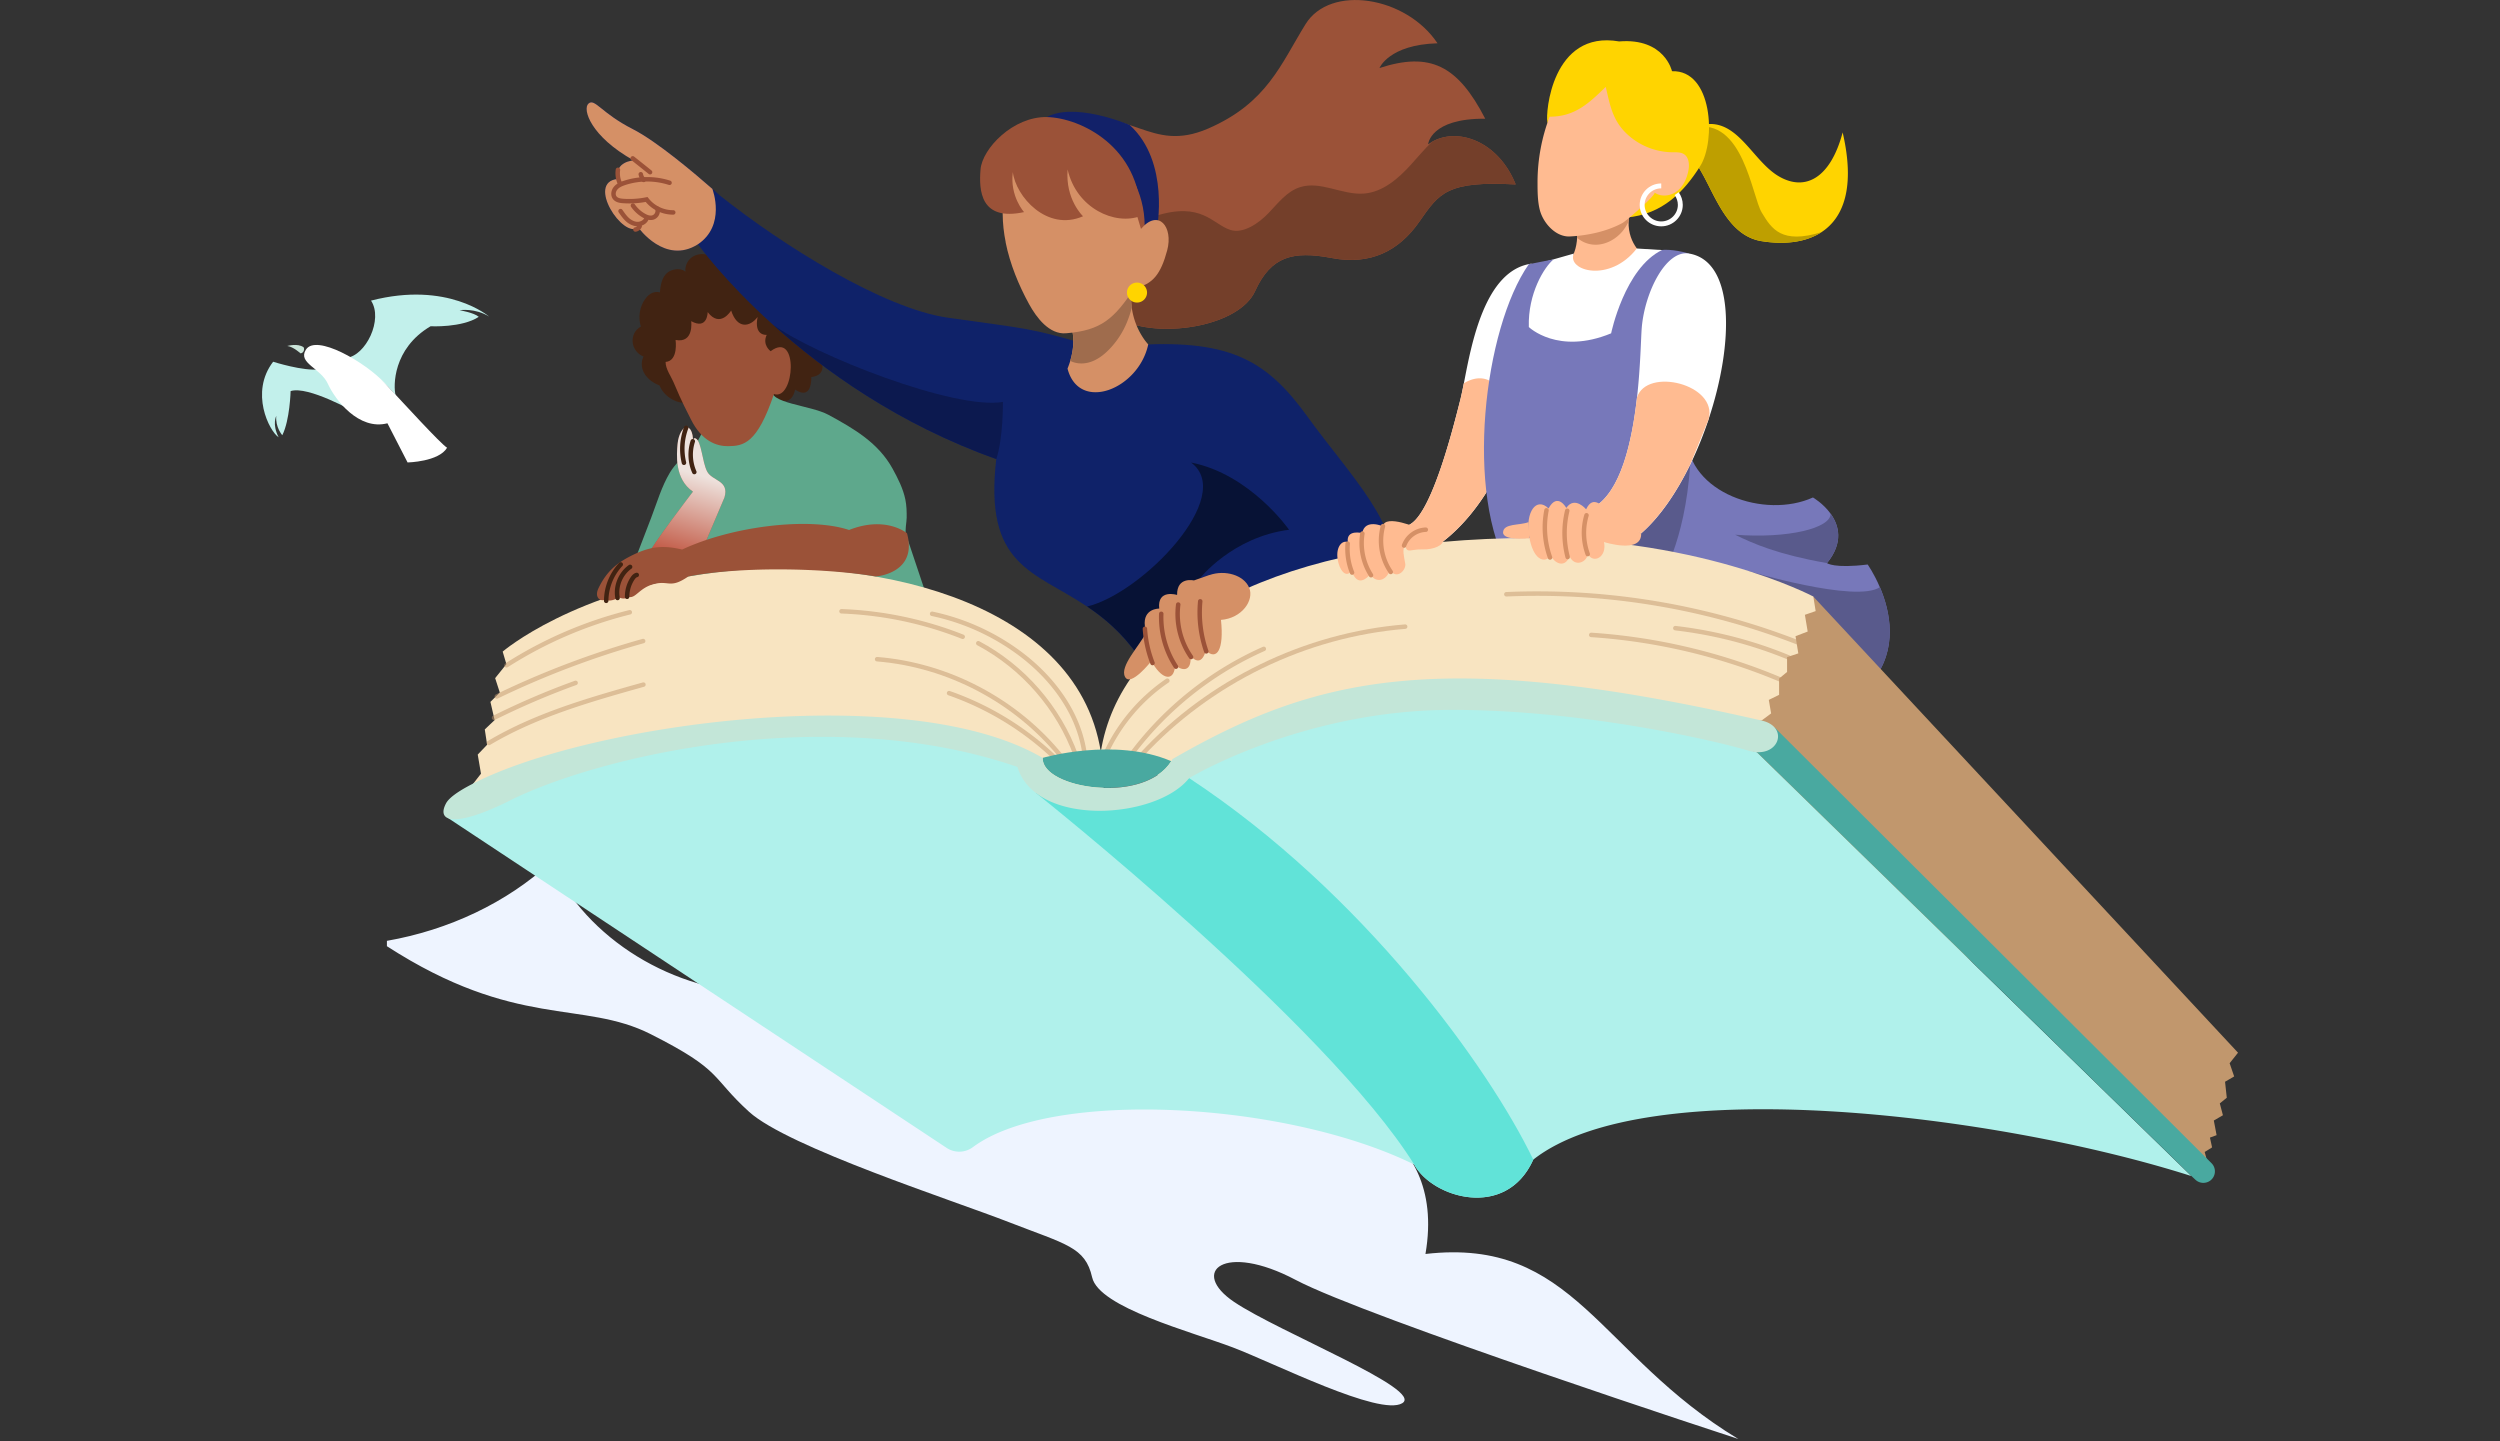 <svg xmlns="http://www.w3.org/2000/svg" fill="none" viewBox="0 0 229 132"><rect x="0" y="0" width="229" height="132" fill="#333333" stroke="none"/><path fill="#EEF4FF" d="M35.441 86.173v.5c11.823 7.636 17.933 4.899 24.172 8.06 6.636 3.352 5.446 3.875 9.008 7.113 3.57 3.237 18.65 8.097 23.844 10.122 5.194 2.024 6.949 2.252 7.574 5.035.626 2.775 9.077 4.974 12.891 6.422 3.813 1.448 13.455 6.339 15.514 5.11 2.067-1.236-11.266-6.498-15.392-9.273-4.127-2.775-.939-5.497 5.629-2.024 6.544 3.457 40.281 14.489 40.548 14.573-12.83-7.749-15.034-18.509-28.657-16.947 2.105-12.237-9.992-14.012-9.992-14.012l-7.383-14.846c-1.976 1.266-4.188 2.184-6.552 2.586-3.593.599-7.414-.069-10.519-1.843-3.104-1.774-5.461-4.632-6.483-7.87-3.318 7.013-11.342 12.14-19.626 12.101-8.283-.038-16.308-4.966-19.542-12.018-4.065 3.746-9.397 6.233-15.034 7.219v-.008Z"/><path fill="#412312" d="M70.574 35.983c1.948 1.825 2.253-.303 2.253-.303 1.601 1.067 1.486-1.14 1.486-1.14 1.832-.23.651-2.09.651-2.09.859-1.219-.84-1.559-.84-1.559 1.224-2.66-.688-2.885-.688-2.885.103-.327.024-.776-.22-1.018a.967.967 0 0 0-.956-.219c.213-.351.134-.86-.09-1.206a1.154 1.154 0 0 0-1.067-.503c.061-.364-.146-.746-.438-.976a1.061 1.061 0 0 0-1.053-.127c-.153-.382-.5-.685-.883-.843-.384-.158-.89-.06-1.103.291-.274-.37-.828-.552-1.29-.527a1.42 1.42 0 0 0-1.127.703c-.45-.418-1.248-.388-1.772-.055-.45.285-.706.837-.652 1.364-.377-.333-1.077-.273-1.504-.012-.31.188-.523.51-.639.849-.116.34-.158.703-.201 1.067-.244-.097-.56-.037-.792.084-.231.128-.42.328-.566.54-.5.715-.64 1.667-.377 2.498-.518.278-.792.812-.756 1.4.043.588.445 1.133 1 1.34-.263.515-.196 1.133.115 1.618.31.485.816.825 1.352 1.037.268.666.834 1.176 1.504 1.436.67.261 1.449.237 2.1-.066.579.442 1.377.473 2.101.418.725-.055 1.425-.285 2.113-.515.761-.255 1.584-.352 2.345-.6h-.006Z"/><path fill="#5EA88C" d="m57.805 52.212 10.784 2.746 16.246-.497s-1.839-5.486-1.839-5.492c-.122-.37.049-1.104.055-1.528.006-.564-.006-1.133-.122-1.691-.2-.988-.694-1.958-1.175-2.831-1.29-2.328-3.453-3.613-5.87-4.922-1.656-.898-5.627-1.055-5.11-2.37l-2.167 2.097-3.702.94c-.78 1.115-.974 1.97-1.59 2.533-.718.649-1.455 1.255-1.954 2.098-.755 1.26-1.181 2.74-1.705 4.11-.615 1.606-1.236 3.213-1.851 4.819v-.012Z"/><path fill="#9B5238" d="M61.675 34.965c.877 2.074 1.23 2.674 1.614 3.45 1.01 2.037 2.387 2.46 3.398 2.455 1.425-.018 2.667-.212 4.207-4.777 1.906.655 2.302-5.886-.304-3.922 0 0-.798-.564-.36-1.497 0 0-1.193.14-.834-1.637-.712.94-1.869 1.121-2.423-.594 0 0-.993 1.667-2.15.145 0 0 0 1.661-1.51.83 0 0 .28 2.05-1.43 1.722 0 0 .28 1.922-.914 2.013-.006.642.493 1.315.706 1.813ZM63.485 52.363l2.88-6.801c.463-1.583-1.144-1.492-1.595-2.383-.45-.891-.511-2.74-1.029-3.007-.25-.127-.262.207-.262.207 0-.782-.256-1.231-.578-1.25-.323-.017-.755.625-.835 1.553-.079.927-.292 3.2 1.413 4.352 0 0-3.599 4.644-4.53 6.432-.932 1.794 4.53.897 4.53.897h.006Z"/><path fill="url(#a)" d="m63.483 52.363 2.88-6.801c.463-1.583-1.144-1.492-1.595-2.383-.45-.891-.511-2.74-1.029-3.007-.25-.127-.262.207-.262.207 0-.782-.255-1.231-.578-1.25-.323-.017-.755.625-.834 1.553-.08.927-.293 3.2 1.412 4.352 0 0-3.598 4.644-4.53 6.432-.932 1.794 4.53.897 4.53.897h.006Z" opacity=".83" style="mix-blend-mode:multiply"/><path fill="#0F2269" d="M58.052 14.694s-1.766.067-1.48 1.698c-2.923.29.518 5.534 1.9 4.45 0 0 2.442 3.455 5.462 1.533 0 0 2.326 3.28 6.863 7.365 4.597 4.14 11.46 9.105 20.46 12.312-1.139 9.832 3.428 10.232 8.312 13.5 1.565 1.048 3.166 2.388 4.622 4.431.164.236.335.479.493.734 0 0 21.002-4.262 22.549-8.196 1.54-3.934-3.763-9.214-7.429-14.306-3.666-5.086-6.942-7.105-15.528-6.626 0 0-1.614.885-5.005-.11-4.975-1.448-5.085-1.339-12.429-2.375-5.955-.843-15.217-6.675-20.886-11.185 0 0-.262-.242-.706-.63-1.505-1.322-5.06-4.347-7.295-5.48-2.893-1.473-3.471-2.85-4.05-2.334-.578.51.195 3.007 4.147 5.213v.006Z"/><path fill="#071235" d="M99.578 55.552c1.565 1.049 3.167 2.388 4.622 4.431l.384.146 1.784-1.8 3.525-5.335s2.978-3.801 8.184-4.468c0 0-3.543-5.092-8.975-6.159 4.147 3.074-4.482 11.99-9.524 13.19v-.005Z"/><path fill="#0C194F" d="M70.805 29.74c4.597 4.14 11.46 9.105 20.46 12.311.645-1.994.603-5.237.603-5.237-4.372.77-17.215-4.255-21.063-7.074Z"/><path fill="#FFBB91" d="m143.432 24.187 1.455 2.558h4.293l1.492-3.243s-1.565-1.049-1.492-3.213c0-.188.025-.376.055-.582l-4.847.376s.14.782.079 1.691c-.055.885-.304 1.885-1.041 2.413h.006Z"/><path fill="#D59066" d="M144.466 21.78a2.573 2.573 0 0 0 1.741.637c.944-.018 1.839-.534 2.436-1.26.213-.268.39-.559.536-.862 0-.188.024-.376.055-.582l-4.847.376s.14.782.079 1.692Z"/><path fill="#FFD400" d="M153.484 13.93h.031c2.929-.364 3.239 7.39 7.812 8.154 1.973.327 4.007.17 5.523-.819 2.01-1.315 3.106-4.092 1.937-9.135-1.133 4.274-3.502 5.443-5.913 3.982-2.594-1.57-3.964-5.989-7.715-4.425a6.34 6.34 0 0 0-.871.449l-.773 1.746-.025.054-.006-.006Z"/><path fill="#BE9F00" d="M153.51 13.876v.055c2.935-.364 3.251 7.39 7.818 8.153 1.973.327 4.007.17 5.523-.818-3.659 1.121-4.567-.291-5.474-1.795-.907-1.503-1.699-8.765-6.223-7.79-.274.116-.566.261-.871.45l-.773 1.745Z"/><path fill="#FFD400" d="M153.156 6.523c3.727-.127 4.038 6.39 2.582 8.693-1.455 2.303-3.428 4.43-6.771 4.71-3.337.279-7.228-8.766-7.228-8.766-.177-.758.396-8.438 6.576-7.365 4.171-.34 4.841 2.728 4.841 2.728Z"/><path fill="#FFBB91" d="M140.838 16.658c0 .849 0 1.764.213 2.589.311 1.188 1.461 2.485 2.765 2.412 1.638-.09 3.343-.448 4.798-1.23.347-.188 3.172-2.625 2.935-2.8.578.436 1.443.339 2.028-.092.584-.43.913-1.127 1.065-1.836.128-.576.092-1.292-.414-1.595-.298-.175-.663-.157-1.011-.157a6.198 6.198 0 0 1-4.311-1.795c-1.23-1.236-1.443-2.6-1.82-4.195-1.517 1.474-2.832 2.74-5.14 2.728a16.913 16.913 0 0 0-1.108 5.965v.006Z"/><path fill="#fff" d="M149.935 22.757c-2.479 3.2-6.437 2.06-5.779.473l-3.154.897-2.162 4.504 2.484 4.48 5.529.642 3.075-5.492 2.497-5.025.646-.28-3.136-.193v-.006Z"/><path fill="#fff" d="M132.1 49.665c3.915-2.989 5.718-7.765 5.718-7.765l.255-1.837 2.217-15.913c-4.287.588-5.505 7.372-6.199 10.96a34.07 34.07 0 0 1-.298 1.413c-.688 2.734-2.588 10.275-4.586 11.481-1.997 1.206 2.899 1.667 2.899 1.667l-.006-.006Z"/><path fill="#FFBB91" d="M132.098 49.665c3.916-2.988 5.718-7.765 5.718-7.765l.256-1.837-1.669-5.213c-.804-.382-1.619-.158-2.32.26a32.488 32.488 0 0 1-.298 1.413c-.688 2.734-2.588 10.275-4.585 11.481-1.998 1.207 2.898 1.667 2.898 1.667v-.006Z"/><path fill="#7778BA" d="M138.372 52.435c4.287 7.08 17.915 4.995 17.915 4.995l7.423 2.462 7.752 2.57c2.466-2.995 1.656-6.51.73-8.68-.536-1.262-1.114-2.074-1.114-2.074-3.087.382-3.727-.127-3.727-.127 1.541-1.892 1.096-3.462.335-4.523-.682-.951-1.62-1.49-1.62-1.49-4.414 2.006-11.441-.425-11.551-5.547-.11-5.123.195-16.792.195-16.792-1.48-.449-2.454-.333-2.454-.333-3.441 1.648-4.677 7.638-4.677 7.638-4.871 2.012-7.538-.576-7.538-.576-.098-3.074 1.425-5.523 2.271-6.202l-2.271.443c-4.111 5.856-5.944 21.156-1.657 28.236h-.012Z"/><path fill="#595A8C" d="M154.821 42.561c-.481 7.274-2.789 10.614-2.789 10.614l-6.071-.878 2.783-5.553 6.071-4.183h.006ZM158.936 48.98c1.638.813 3.921 1.813 8.415 2.601 1.541-1.891 1.096-3.461.335-4.522 0 1.322-3.891 2.291-8.744 1.922h-.006ZM160.105 52.296l3.611 7.596 7.752 2.57c2.466-2.994 1.656-6.51.731-8.68-2.168 1.49-12.087-1.486-12.087-1.486h-.007Z"/><path fill="#C1976D" d="m160.105 66.433 5.316-11.779h.682l38.899 41.773-.767.964.414 1.212-.834.485.158 1.467-.639.515.286 1.086-.834.484.255 1.34-.609.224.195.898-.676.418.189.703-40.019-33.734-2.016-6.056Z"/><path fill="#fff" d="m145.961 46.507 4.372 2.346c1.699-1.479 3.234-3.728 4.488-6.292a34.065 34.065 0 0 0 1.687-4.147v-.012c2.332-6.983 2.411-14.488-1.803-15.179-2.101-.345-4.031 3.516-4.317 6.76-.079.909-.11 3.527-.439 6.443-.45 4.031-1.473 8.632-3.988 10.069v.012Z"/><path fill="#FFBB91" d="m145.959 46.507 4.372 2.346c1.699-1.479 3.234-3.728 4.488-6.292l1.687-4.147v-.012c.889-3.188-5.681-4.819-6.564-1.976-.451 4.031-1.474 8.632-3.989 10.069l.006.012Z"/><path fill="#F8E4C1" d="m166.102 54.655.213 1.321-.987.34.256 1.533-1.114.425.255 1.576-1.029.34v1.363l-.73.6v1.492l-.944.466.213 1.237-.859.642-6.217 1.237-48.416 4.031-5.913-2.37c1.736-10.948 14.602-19.07 37.419-19.586 17.105-.382 27.84 5.334 27.84 5.334l.013.019Z"/><path fill="#F8E4C1" d="M100.842 68.906C98.589 54.54 78.629 50.793 65.609 52.424c-13.018 1.63-19.564 7.262-19.564 7.262l.34 1.152-1.029 1.279.427 1.321-.859.855.384 1.667-.901.855.213 1.406-.859.897.298 1.752-.9 1.152 15.813 7.256 42.565-1.152-.707-9.214.012-.006Z"/><g stroke="#C1976D" stroke-linecap="round" stroke-miterlimit="10" stroke-width=".41" opacity=".5"><path d="M128.714 57.4c-9.134.74-17.927 5.02-24.132 11.73"/><path d="M115.763 59.437a30.745 30.745 0 0 0-12.087 9.608M106.927 62.352a16.372 16.372 0 0 0-5.511 6.39M165.135 59.025a65.858 65.858 0 0 0-27.153-4.59M163.088 62.25a54.043 54.043 0 0 0-17.33-4.092M163.831 60.218a39.115 39.115 0 0 0-10.37-2.679M57.688 56.084a37.982 37.982 0 0 0-11.29 4.856M58.912 58.721a81.192 81.192 0 0 0-13.402 5.074M58.937 62.71c-4.872 1.37-9.804 2.764-14.152 5.347M85.383 56.224a20.596 20.596 0 0 1 7.794 3.455c3.05 2.2 5.535 5.407 6.132 9.111"/><path d="M89.61 58.921c4.116 2.183 7.368 5.929 8.95 10.294M80.342 60.382c6.497.522 12.727 3.807 16.819 8.857"/><path d="M86.936 63.492a26.952 26.952 0 0 1 9.81 6.032M88.183 58.328a33.516 33.516 0 0 0-11.101-2.334M52.725 62.552a70.62 70.62 0 0 0-7.471 3.2"/></g><path fill="#49A9A0" d="M95.509 69.421c-.104 2.813 9.274 4.304 11.776.303-5.176-2.224-11.776-.303-11.776-.303Z"/><path fill="#9B5238" d="M77.765 48.55c3.385-1.345 5.316.297 5.316.297 1.017 3.704-2.868 3.959-2.868 3.959-4.573-.77-12.179-.958-17.166 0-1.68 1.152-1.754.34-3.136.69-1.383.352-1.687 1.389-2.363 1.17-.213.219-.645.195-.901.019-.201.2-.469.291-.755.321a.447.447 0 0 1-.22-.018c-.066-.03-.127-.09-.127-.17-.092.188-.445.2-.621.085-.177-.115-.256-.34-.238-.551.012-.213.104-.406.195-.594.761-1.516 1.736-2.292 3.276-3.013 1.54-.716 2.673-.794 4.33-.406 4.554-2.14 11.636-3.007 15.278-1.795v.006Z"/><path fill="#B0F1EB" d="m41.076 74.956 45.64 30.194a2.095 2.095 0 0 0 2.411-.079c7.228-5.358 28.687-4.176 40.415 1.601 1.626 3.031 8.403 5.122 10.906-.449 10.321-8.13 42.528-4.158 60.278 1.503L160.92 68.9l-12.349-3.662-15.857-1.667-16.374 3.116-7.039 2.861-2.99 1.728-3.538 1.437-3.233.376-1.748.2-.31-.413-2.26-2.982-2.795-1.31-18.615-2.151-20.545 2.455-12.19 6.055v.013Z"/><path fill="#49A9A0" d="m162.552 66.633 40.025 39.918c.45.448.402 1.194-.104 1.582a1.064 1.064 0 0 1-1.37-.067l-.371-.345-39.806-38.827 1.626-2.261Z"/><path fill="#61E3D8" d="M94.864 72.616s26.585 21.096 34.678 34.056c1.626 3.031 8.403 5.122 10.906-.449-4.049-8.414-15.528-24.417-31.524-34.947l-6.765 2.08-2.625-.267-2.058-.206-2.619-.267h.007Z"/><path fill="#C3E6D8" d="M46.709 73.325c8.19-4.08 29.192-9.026 46.486-3.074 1.705 5.571 12.763 4.801 15.728 1.025 0 0 10.279-6.207 23.919-6.25 12.088-.036 24.455 2.861 27.262 3.722 2.807.867 3.885-2.146 1.285-2.74-29.661-6.807-40.975-3.97-53.988 3.522a2.943 2.943 0 0 1-.116.2c-2.502 4.001-11.88 2.51-11.776-.303-12.246-7.202-41.377-3.17-52.119 2.322-.718.364-2.162 1.133-2.533 1.837-.907 1.703.78 2.267 5.852-.255v-.006Z"/><path fill="#9B5238" d="m97.307 11.13 1.157 3.928s.718 8.602 2.904 12.566c.488.88 1.042 1.534 1.681 1.813 3.514 1.533 10.462.424 11.917-2.77 1.455-3.201 3.471-3.71 7.027-3.032 3.556.685 6.175-.678 8.014-3.328 1.845-2.642 2.527-3.752 8.829-3.412-1.595-3.99-5.334-5.262-7.685-3.892-.115.067-.225.14-.335.218 0 0 .171-2.388 5.231-2.346-2.527-4.904-5.06-6.147-9.688-4.643 0 0 .859-2.14 5.316-2.267-2.874-4.31-9.816-5.42-12.087-1.752-2.272 3.667-3.514 7.213-8.915 9.56-5.401 2.345-6.985-2.177-13.372-.643h.006Z"/><path fill="#743F2A" d="M101.373 27.624c.487.88 1.042 1.534 1.681 1.813 3.513 1.534 10.461.424 11.917-2.77 1.455-3.201 3.471-3.71 7.027-3.031 3.556.685 6.174-.68 8.013-3.328 1.845-2.643 2.527-3.753 8.83-3.413-1.596-3.989-5.334-5.262-7.685-3.892-.682.66-1.303 1.406-1.942 2.11-1.151 1.267-2.564 2.485-4.275 2.618-1.985.152-3.982-1.194-5.87-.582-1.2.388-2.004 1.467-2.88 2.377-.871.909-2.302 1.921-3.496 1.533-1.632-.527-2.612-2.63-6.881-1.267-1.906 2.474-3.647 4.862-4.445 7.832h.006Z"/><path fill="#122169" d="M104.832 21.283c.42-6.431-6.047-10.687-9.195-10.402 2.478-1.728 7.837.564 7.837.564 3.739 3.4 2.484 9.614 2.484 9.614l-1.126.224Z"/><path fill="#D59066" d="M98.035 33.055c-.067.225-.152.461-.25.71 1.06 4.061 6.528 1.885 7.393-2.219 0 0-1.224-1.255-1.51-3.383a6.671 6.671 0 0 1-.049-1.224l-5.493 1.855-.505.17s.073.079.177.248c.31.503.852 1.77.231 3.843h.006Z"/><path fill="#9F6C4D" d="M98.036 33.056c.493.255 1.102.297 1.65.158.749-.188 1.389-.667 1.925-1.219a7.788 7.788 0 0 0 1.656-2.57c.152-.388.304-.819.408-1.261-.049-.382-.073-.788-.049-1.225l-5.493 1.855c-.06.073-.121.152-.182.225-.049.06-.098.127-.146.188.31.503.852 1.77.231 3.843v.006Z"/><path fill="#D59066" d="M92.116 22.199c.402 1.994 1.2 3.934 2.15 5.662.675 1.23 1.845 2.794 3.38 2.667 3.22-.26 4.402-1.31 6.283-4.152 1.669-.298 2.406-1.292 2.984-3.438.579-2.145-.792-3.861-2.399-1.97l-.646-2.146-8.939-5.219c-.395-.612-1.017-.455-1.455.018-.792.855-1.072 2.316-1.334 3.395-.414 1.697-.365 3.461-.018 5.177l-.006.006Z"/><path fill="#9B5238" d="M104.504 19.78c-2.375.91-5.907-.703-6.71-4.255-.226 2.752 1.412 4.285 1.412 4.285-3.312 1.443-6.174-1.83-6.43-4.049-.292 2.225 1.029 3.668 1.029 3.668-4.007.866-4.147-1.983-3.989-3.904.159-1.922 2.99-4.862 6.078-4.801 3.087.066 8.537 2.721 8.61 9.056Z"/><path fill="#D59066" d="M58.052 14.694s-1.766.067-1.48 1.698c-2.923.29.518 5.534 1.9 4.45 0 0 2.442 3.455 5.462 1.533 2.564-1.734 1.358-4.977 1.316-5.074-1.505-1.321-5.06-4.346-7.295-5.48-2.893-1.473-3.471-2.849-4.05-2.334-.578.51.195 3.007 4.147 5.213v-.005Z"/><path fill="#FFBB91" d="M150.329 48.854c.086 1.927-3.403.794-3.403.794.292 1.388-.975 2.043-1.492 1.085-.031.733-1.176 1.297-1.675.206-.292.976-1.206.867-1.705-.03-.578.751-1.638.382-1.991-1.825-.353-2.207.676-3.6 1.784-2.51.822-1.521 1.626-.048 1.626-.048.773-1.134 1.815.127 1.815.127.675-1.424 1.491-.176 2.186.146.694.32 2.855 2.06 2.855 2.06v-.005Z"/><path fill="#FFBB91" d="M140.008 47.829c-.846.32-2.277.097-2.326.921-.048.824 2.418.552 2.418.552l-.092-1.473ZM129.969 48.41c1.638-.333 2.235.48 2.253 1.007.018.527-.871.945-1.943.909-1.078-.03-1.345.388-1.559-.285-.31.176-.109.97 0 1.582.11.606-.791 1.522-1.382.594-.499 1.267-1.51 1.019-1.802.394-.853.898-1.334.661-1.754-.303-.481.673-1.108-.048-1.261-1.133-.152-1.085.408-1.716.938-1.516-.158-1.206 1.316-.824 1.316-.824.255-1.358 1.893-.625 1.893-.625.207-1.17 3.295.194 3.295.194l.006.006Z"/><path fill="#D59066" d="M104.929 58.031c-.548 1.127-2.393 3-1.876 3.97.512.977 2.412-1.448 2.412-1.448l-.53-2.528-.006.006Z"/><path fill="#D59066" d="M110.782 52.678c1.437-.503 3.154-.006 3.641 1.152.487 1.158-.67 2.807-2.582 2.952.292 2.74-.383 3.765-1.382 2.807-.353 1.219-.901 1.025-1.413.51.128 1.375-.706 1.442-1.413.8-.03 1.376-.931 1.472-1.832.194-.902-1.28-.737-2.11-.932-3.747-.195-1.63 1.315-1.6 1.315-1.6-.195-1.825 1.638-1.249 1.638-1.249-.03-1.697 1.541-1.328 1.541-1.328l1.413-.497.006.007Z"/><path stroke="#D59066" stroke-linecap="round" stroke-miterlimit="10" stroke-width=".41" d="M145.325 47.198a5.65 5.65 0 0 0 .11 3.559M143.559 46.786a8.67 8.67 0 0 0 .037 4.237M141.659 46.744a8.221 8.221 0 0 0 .323 4.322M130.603 48.52a2.204 2.204 0 0 0-1.218.424 2.17 2.17 0 0 0-.774 1.03M126.68 48.192a5.064 5.064 0 0 0 .712 4.201M124.794 48.877a5.495 5.495 0 0 0 .791 3.813M123.447 49.799a5.798 5.798 0 0 0 .402 2.649"/><path stroke="#9B5238" stroke-linecap="round" stroke-miterlimit="10" stroke-width=".41" d="M109.941 55.079a10.855 10.855 0 0 0 .554 4.588M107.925 55.376a6.947 6.947 0 0 0 1.175 4.807M106.371 56.225a8.272 8.272 0 0 0 1.346 4.843M104.875 57.6c.067 1.073.304 2.134.694 3.135M60.215 19.12a.638.638 0 0 1-.401.8c-.268.085-.56-.018-.804-.152a3.07 3.07 0 0 1-1.035-.94M59.229 20.004c-.116.322-.475.515-.816.521-.341 0-.67-.17-.926-.393-.256-.23-.45-.516-.645-.795M58.205 21.023a.491.491 0 0 0 .39-.303"/><path stroke="#9B5238" stroke-linecap="round" stroke-miterlimit="10" stroke-width=".41" d="M61.67 19.459a3.08 3.08 0 0 1-2.442-1.188 7.908 7.908 0 0 1-2.137.14c-.286-.019-.597-.068-.773-.292-.201-.254-.134-.642.079-.89.207-.25.524-.377.828-.48a6.684 6.684 0 0 1 4.104-.006M56.603 15.555c-.061.424 0 .86.183 1.248M59.546 15.773c-.53-.425-1.06-.849-1.589-1.267"/><path stroke="#9B5238" stroke-linecap="round" stroke-miterlimit="10" stroke-width=".41" d="M58.693 15.96c.037.195.134.377.268.522"/><path stroke="#412312" stroke-linecap="round" stroke-miterlimit="10" stroke-width=".41" d="M58.327 52.666c-.177.042-.299.194-.396.34a3.026 3.026 0 0 0-.487 1.66M57.718 51.926c-.883.625-1.351 1.782-1.15 2.85M56.86 51.702a4.953 4.953 0 0 0-1.333 3.334M63.46 40.42c-.298.916-.25 1.94.14 2.82M62.851 39.19a5.473 5.473 0 0 0-.2 3.201"/><path stroke="#fff" stroke-miterlimit="10" stroke-width=".45" d="M152.17 17.028c-.969 0-1.748.782-1.748 1.74 0 .964.785 1.74 1.748 1.74.962 0 1.747-.782 1.747-1.74 0-.382-.128-.74-.335-1.03"/><path fill="#FFD400" d="M104.15 27.715c.508 0 .919-.41.919-.915a.917.917 0 0 0-.919-.915c-.508 0-.92.41-.92.915 0 .506.412.915.92.915Z"/><path fill="#C2F0EB" d="M29.242 33.83c-1.444.194-4.222-.695-4.222-.695-2.155 2.805-.359 6.358.503 6.92-.622-1.193-.215-1.964-.215-1.964-.1 1.049.55 1.776.55 1.776.695-1.379.763-4.043.763-4.043 1.584-.515 5.855 1.914 5.855 1.914l-3.234-3.907ZM31.705 32.786c1.804-.18 3.42-3.537 2.28-5.25 7.046-1.825 10.82 1.465 10.82 1.465-1.291-.812-2.706-.586-2.706-.586s1.329.225 1.756.608c-1.542 1.014-4.414.862-4.414.862-3.465 2.045-3.422 5.498-3.203 6.326-1.566-2.05-4.533-3.425-4.533-3.425Z"/><path fill="#fff" d="M28.015 32.037c.92-1.486 5.42 1.12 7.22 3.042 1.802 1.923 5.107 5.556 5.718 5.934-.76 1.287-3.618 1.348-3.618 1.348l-1.846-3.588c-2.62.681-4.794-2.15-5.45-3.603-.654-1.453-2.783-1.907-2.024-3.133Z"/><path fill="#CAE5D9" d="M27.808 31.808c-.544-.392-1.495-.116-1.495-.116.556.068 1.214.675 1.214.675.314-.022.386-.419.281-.559Z"/><defs><linearGradient id="a" x1="64.062" x2="61.64" y1="43.543" y2="51.914" gradientUnits="userSpaceOnUse"><stop stop-color="#fff"/><stop offset="1" stop-color="#C3442F"/></linearGradient></defs></svg>
